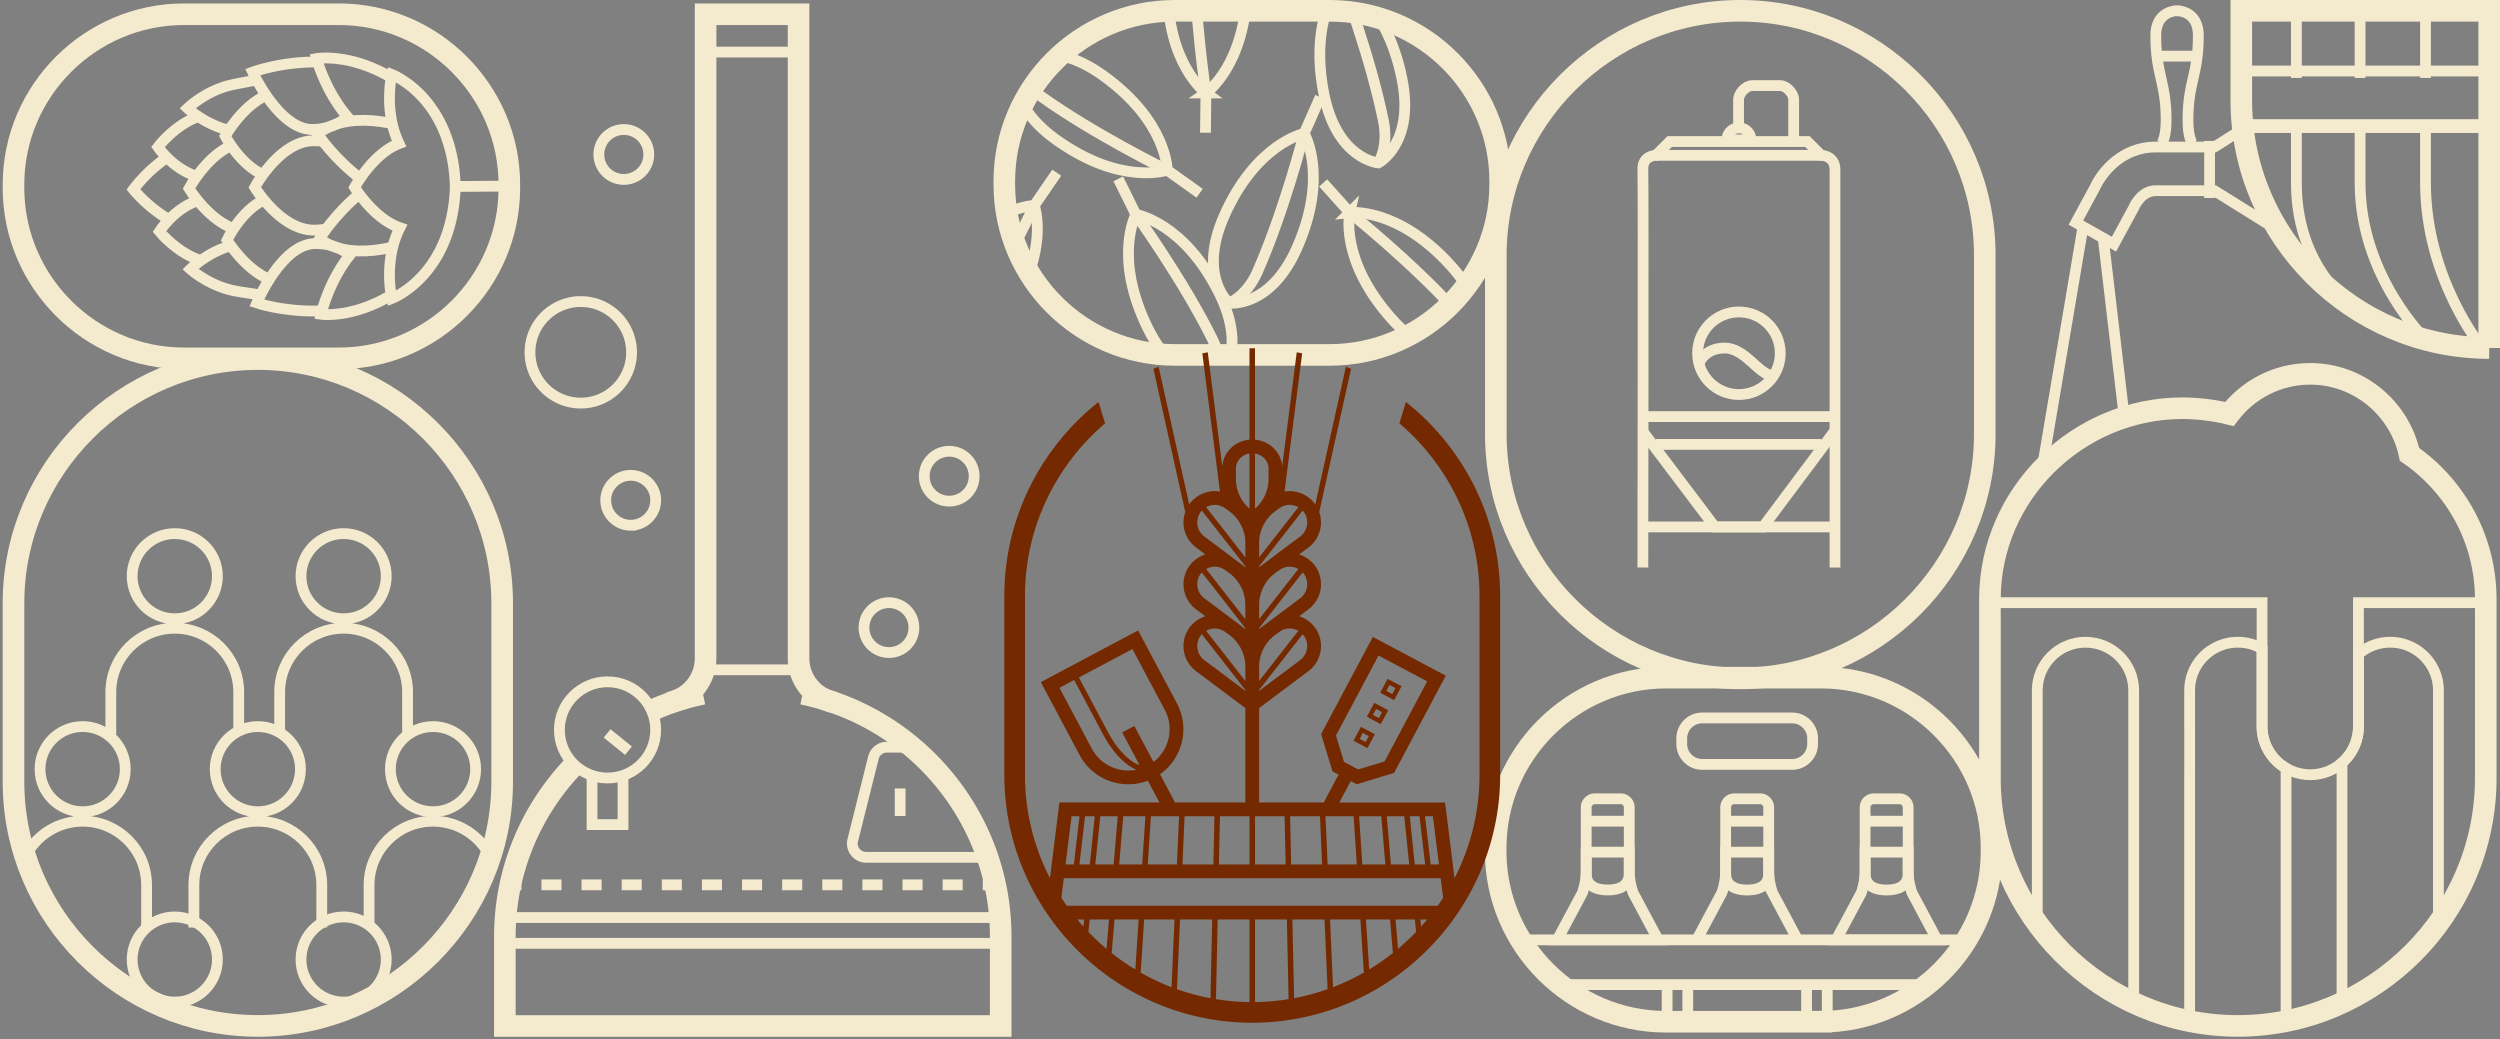 <?xml version="1.0" encoding="UTF-8"?> <svg xmlns="http://www.w3.org/2000/svg" xmlns:xlink="http://www.w3.org/1999/xlink" width="926" height="385" viewBox="0 0 926 385"><rect x="0" y="0" width="926" height="385" fill="#808080" stroke="none"/><defs><path d="M63.438 0C28.718 0 .31 28.39.31 63.088v1.281c0 34.7 28.408 63.089 63.128 63.089h57.399c34.72 0 63.128-28.39 63.128-63.089v-1.28c0-34.7-28.408-63.089-63.128-63.089H63.438z" id="a"></path></defs><g fill="none" fill-rule="evenodd"><g stroke="#F4EACE"><path d="M119.633 115.086c-.84.05-1.707.086-2.598.101-12.417.218-21.917-2.96-21.917-2.96s9.061-21.786 21.478-22.004c5.019-.088 9.273 1.39 12.574 3.957" stroke-width="4"></path><path d="M99.772 103.464c-9.17-3.789-15.682-14.543-15.682-14.543s5.119-10.802 13.667-14.877M74.663 96.578C65.51 93.77 59.046 85.72 59.046 85.72s5.166-8.139 13.731-11.238M85.351 54.082c-9.13 4.19-15.34 15.733-15.34 15.733s6.604 10.895 15.873 14.613" stroke-width="4"></path><path d="M85.998 90.903c-9.162 2.38-15.463 8.786-15.463 8.786s6.52 5.935 15.756 7.922c2.667.574 10.65 1.686 10.65 1.686M61.69 58.47c-7.546 5.066-12.287 11.707-12.287 11.707s4.968 6.227 12.683 10.843M144.906 109.298c-14.504 8.733-25.976 7.105-25.976 7.105s2.957-13.103 11.843-23.365M118.015 22.997a60.682 60.682 0 0 0-2.6-.01c-12.417.218-21.8 3.728-21.8 3.728s9.822 21.454 22.238 21.236c5.019-.088 9.219-1.715 12.427-4.395" stroke-width="4"></path><path d="M98.574 35.309c-9.031 4.108-15.162 15.084-15.162 15.084s5.496 10.616 14.182 14.39M144.387 45.586c-19.617-3.789-26.628 4.204-26.628 4.204s6.023 9.172 16.504 16.918M73.723 43.072c-9.048 3.126-15.226 11.4-15.226 11.4s5.449 7.952 14.118 10.748" stroke-width="4"></path><path d="M85.25 48.345c-9.24-2.056-15.762-8.237-15.762-8.237s6.308-6.16 15.469-8.47c2.644-.667 10.583-2.06 10.583-2.06M144.522 28.49c-15.308-8.91-27.256-6.784-27.256-6.784s3.415 12.99 12.657 22.934M120.323 84.916a28.797 28.797 0 0 1-3.815.315c-12.416.217-22.142-15.843-22.142-15.843s9.144-17.017 21.56-17.235a28.852 28.852 0 0 1 3.68.165M168.613 68.105c-1.482-32.219-23.49-40.516-23.49-40.516s-3.174 13.405 2.691 25.596c-9.74 3.708-16.463 16.203-16.463 16.203s7.036 11.609 16.777 14.95c-6.287 12.354-3.005 26.225-3.005 26.225s22.008-8.297 23.49-40.515v-1.943z" stroke-width="4"></path><path d="M145.195 91.586c-19.472 4.474-26.759-3.268-26.759-3.268s5.32-8.756 14.883-16.663M187.533 68.94l-19.06.127" stroke-width="4"></path><path d="M125.527 132.732H68.128C33.408 132.732 5 104.342 5 69.644v-1.281C5 33.664 33.408 5.275 68.128 5.275h57.399c34.72 0 63.128 28.39 63.128 63.088v1.28c0 34.7-28.408 63.09-63.128 63.09z" stroke-width="8"></path></g><g stroke="#F4EACE"><path d="M233.931 130.502c0 10.382-8.423 18.8-18.812 18.8-10.39 0-18.812-8.418-18.812-18.8 0-10.383 8.423-18.8 18.812-18.8 10.39 0 18.812 8.417 18.812 18.8zM231.061 66.454c-5.106 0-9.246-4.137-9.246-9.24 0-5.104 4.14-9.241 9.246-9.241 5.107 0 9.247 4.137 9.247 9.24 0 5.104-4.14 9.241-9.247 9.241zM233.612 194.55c-5.106 0-9.246-4.138-9.246-9.242 0-5.103 4.14-9.24 9.246-9.24 5.107 0 9.247 4.137 9.247 9.24 0 5.104-4.14 9.241-9.247 9.241zM186.742 349.41h183.655M186.742 339.85h183.655M261.352 248.082h34.435M261.352 19.295h34.435M365.296 317.546h-44.482c-3.319 0-5.754-3.117-4.95-6.335l7.653-30.59a5.1 5.1 0 0 1 4.95-3.862h7.495M333.411 292.054v10.197M230.77 288.23v17.207h-11.478v-17.206M232.797 278.054l-7.926-6.406M189.293 327.743h3.826" stroke-width="4"></path><path stroke-width="4" stroke-dasharray="7.43,7.43" d="M200.549 327.743h159.756"></path><path stroke-width="4" d="M364.02 327.743h3.826M242.859 270.36c0-9.84-7.982-17.818-17.828-17.818s-17.828 7.977-17.828 17.817 7.982 17.817 17.828 17.817 17.828-7.977 17.828-17.817z"></path><path d="M308.977 260.293a90.153 90.153 0 0 0-1.836-.627c-6.814-2.246-11.353-8.696-11.353-15.866V5.275h-34.436V243.8c-.001 7.17-4.54 13.62-11.354 15.866-.615.203-1.226.412-1.835.627" stroke-width="8"></path><path d="M260.381 257a90.995 90.995 0 0 0-18.837 6.08m-28.654 20.11C196.885 299.729 187 322.215 187 346.897v33.14h183.655v-33.14c0-44.164-31.638-81.302-73.382-89.896" stroke-width="8"></path><path d="M351.585 185.627c-5.106 0-9.246-4.137-9.246-9.24 0-5.104 4.14-9.241 9.246-9.241 5.107 0 9.247 4.137 9.247 9.24 0 5.104-4.14 9.241-9.247 9.241zM329.266 241.708c-5.107 0-9.247-4.137-9.247-9.24 0-5.104 4.14-9.24 9.247-9.24s9.246 4.136 9.246 9.24c0 5.103-4.14 9.24-9.246 9.24z" stroke-width="4"></path></g><g stroke="#F4EACE"><path d="M754.606 344.312v-88.583c0-9.855 7.994-17.844 17.855-17.844 9.862 0 17.856 7.989 17.856 17.844v117.898" stroke-width="4"></path><path d="M737.07 223.227h100.794v45.885c0 9.855 7.994 17.844 17.855 17.844s17.855-7.99 17.855-17.844v-45.885h47.15" stroke-width="4"></path><path d="M737.07 221.953v66.277c0 50.474 41.322 91.77 91.827 91.77 50.505 0 91.828-41.296 91.828-91.77v-66.277c0-22.174-11.21-41.854-28.243-53.672-3.615-16.976-18.779-29.813-36.802-29.813-12.163 0-23.022 5.85-29.91 14.87-5.53-1.397-11.95-2.144-17.897-2.144h.637c-38.941 0-71.44 31.841-71.44 70.759z" stroke-width="8"></path><path d="M846.752 380v-95.46c-5.313-3.09-8.888-8.84-8.888-15.428V240.3a17.78 17.78 0 0 0-8.967-2.415c-9.861 0-17.855 7.989-17.855 17.844V380M903.188 344.312v-88.583c0-9.855-7.994-17.844-17.855-17.844a17.79 17.79 0 0 0-11.759 4.421v26.806c0 5.353-2.361 10.152-6.097 13.422v91.093" stroke-width="4"></path></g><g stroke="#F4EACE"><path stroke-width="4" d="M577.009 364.705h140.292M663.825 283.132h-33.34c-4.16 0-7.562-3.4-7.562-7.557v-2.087c0-4.157 3.403-7.557 7.562-7.557h33.34c4.16 0 7.563 3.4 7.563 7.557v2.087c0 4.157-3.404 7.557-7.563 7.557zM562.98 348.136h167.075M665.864 348.136l-9.306-17.409a25.47 25.47 0 0 1-1.432-8.418v-23.245a3.187 3.187 0 0 0-3.189-3.186h-9.565a3.188 3.188 0 0 0-3.188 3.186v23.245a25.47 25.47 0 0 1-1.431 8.418l-9.307 17.409h37.418zM655.126 304.163h-15.942"></path><path d="M639.184 315.634v8.285h.016c.169 4.25 3.66 5.735 7.955 5.735s7.786-1.485 7.955-5.735h.016v-8.285h-15.942zM717.517 348.136l-9.306-17.409a25.47 25.47 0 0 1-1.432-8.418v-23.245a3.187 3.187 0 0 0-3.189-3.186h-9.565a3.188 3.188 0 0 0-3.188 3.186v23.245a25.47 25.47 0 0 1-1.431 8.418l-9.307 17.409h37.418zM706.779 304.163h-15.942" stroke-width="4"></path><path d="M690.837 315.634v8.285h.016c.169 4.25 3.66 5.735 7.955 5.735s7.786-1.485 7.955-5.735h.016v-8.285h-15.942zM676.808 364.705V380M625.155 364.705V380M669.155 378.725v-14.02M614.211 348.136l-9.306-17.409a25.47 25.47 0 0 1-1.432-8.418v-23.245a3.187 3.187 0 0 0-3.189-3.186h-9.565a3.188 3.188 0 0 0-3.188 3.186v23.245a25.47 25.47 0 0 1-1.431 8.418l-9.307 17.409h37.418zM603.473 304.163h-15.942" stroke-width="4"></path><path d="M587.53 315.634v8.285h.017c.169 4.25 3.66 5.735 7.955 5.735s7.786-1.485 7.955-5.735h.016v-8.285h-15.942zM617.502 378.725v-14.02" stroke-width="4"></path><path d="M674.527 378.458h-57.399c-34.72 0-63.128-28.39-63.128-63.089v-1.28c0-34.7 28.408-63.089 63.128-63.089h57.399c34.72 0 63.128 28.39 63.128 63.088v1.281c0 34.699-28.408 63.089-63.128 63.089z" stroke-width="8"></path></g><path d="M95.5 380C45.725 380 5 339.321 5 289.603v-66.206C5 173.679 45.725 133 95.5 133s90.5 40.679 90.5 90.397v66.206C186 339.321 145.275 380 95.5 380z" stroke="#F4EACE" stroke-width="8.018"></path><path d="M127.274 371.174c8.722 0 15.792-7.062 15.792-15.773 0-8.71-7.07-15.773-15.792-15.773-8.72 0-15.79 7.062-15.79 15.773 0 8.711 7.07 15.773 15.79 15.773z" stroke="#F4EACE" stroke-width="4.004"></path><g stroke="#F4EACE" stroke-width="4.004"><path d="M127.274 229.19c8.722 0 15.792-7.061 15.792-15.772s-7.07-15.773-15.792-15.773c-8.72 0-15.79 7.062-15.79 15.773 0 8.71 7.07 15.773 15.79 15.773zM150.961 272.07V256.36c0-13.067-10.605-23.66-23.686-23.66-13.082 0-23.687 10.593-23.687 23.66v15.72"></path></g><path d="M30.612 300.665c8.721 0 15.791-7.062 15.791-15.773 0-8.711-7.07-15.773-15.79-15.773-8.722 0-15.792 7.062-15.792 15.773 0 8.711 7.07 15.773 15.791 15.773zM54.299 343.545v-15.712c0-13.067-10.605-23.66-23.686-23.66-8.943 0-16.728 4.95-20.76 12.256M95.5 300.665c8.721 0 15.791-7.062 15.791-15.773 0-8.711-7.07-15.773-15.791-15.773s-15.791 7.062-15.791 15.773c0 8.711 7.07 15.773 15.791 15.773zM119.187 343.545v-15.712c0-13.067-10.605-23.66-23.687-23.66s-23.687 10.593-23.687 23.66v15.72M160.388 300.665c8.72 0 15.79-7.062 15.79-15.773 0-8.711-7.07-15.773-15.79-15.773-8.721 0-15.791 7.062-15.791 15.773 0 8.711 7.07 15.773 15.79 15.773z" stroke="#F4EACE" stroke-width="4.004"></path><path d="M64.734 371.174c8.722 0 15.792-7.062 15.792-15.773 0-8.71-7.07-15.773-15.792-15.773-8.72 0-15.79 7.062-15.79 15.773 0 8.711 7.07 15.773 15.79 15.773z" stroke="#F4EACE" stroke-width="4.004"></path><g stroke="#F4EACE" stroke-width="4.004"><path d="M64.734 229.19c8.722 0 15.792-7.061 15.792-15.772s-7.07-15.773-15.792-15.773c-8.72 0-15.79 7.062-15.79 15.773 0 8.71 7.07 15.773 15.79 15.773zM88.421 272.07V256.36c0-13.067-10.605-23.66-23.686-23.66-13.082 0-23.687 10.593-23.687 23.66v15.72"></path></g><path d="M181.68 317.455c-3.849-7.865-11.937-13.281-21.292-13.281-13.082 0-23.687 10.592-23.687 23.659v15.72" stroke="#F4EACE" stroke-width="4.004"></path><g transform="translate(372 4)"><path d="M120.527 127.458H63.128C28.408 127.458 0 99.068 0 64.369v-1.28C0 28.388 28.408 0 63.128 0h57.399c34.72 0 63.128 28.39 63.128 63.088v1.281c0 34.699-28.408 63.089-63.128 63.089z" stroke="#F4EACE" stroke-width="8"></path><mask id="b" fill="#fff"><use xlink:href="#a"></use></mask><path d="M11.091 72.11s6.25 16.923-10.406 41.205c-13.88 20.235-28.458 15.454-28.458 15.454s-9.72-11.865 4.16-32.1C-6.957 72.387 11.09 72.11 11.09 72.11zM11.091 72.11l8.329-12.141" stroke="#F4EACE" stroke-width="4" mask="url(#b)"></path><path d="M-27.773 128.769s6.825-1.273 12.377-9.367C-1.516 99.167 11.091 72.11 11.091 72.11M48.735 75.438s17.829 2.818 30.891 29.206c10.886 21.99-.411 32.364-.411 32.364s-15.107 2.68-25.993-19.31c-13.063-26.387-4.487-42.26-4.487-42.26zM48.735 75.438l-6.531-13.194" stroke="#F4EACE" stroke-width="4" mask="url(#b)"></path><path d="M79.215 137.009s2.223-6.574-2.13-15.37c-10.886-21.99-28.35-46.2-28.35-46.2M124.984-10.997s16.497 7.318 22.309 36.18c4.842 24.052-8.75 31.164-8.75 31.164s-15.288-1.305-20.13-25.357c-5.811-28.861 6.57-41.987 6.57-41.987z" stroke="#F4EACE" stroke-width="4" mask="url(#b)"></path><path d="M138.542 56.347s3.845-5.778 1.908-15.399c-4.842-24.05-15.466-51.944-15.466-51.944M111.048 45.449s9.251 15.489-2.663 42.414c-9.93 22.437-25.137 20.41-25.137 20.41s-11.734-9.88-1.805-32.318c11.915-26.924 29.605-30.506 29.605-30.506zM111.048 45.449l5.958-13.463" stroke="#F4EACE" stroke-width="4" mask="url(#b)"></path><path d="M83.248 108.273s6.475-2.503 10.447-11.478c9.93-22.438 17.353-51.346 17.353-51.346M127.94 74.722s17.93-2.064 37.598 19.854c16.39 18.265 8.291 31.289 8.291 31.289s-13.835 6.63-30.223-11.634c-19.667-21.92-15.666-39.51-15.666-39.51zM127.94 74.722l-9.833-10.96" stroke="#F4EACE" stroke-width="4" mask="url(#b)"></path><path d="M173.829 125.865s.377-6.929-6.178-14.235c-16.39-18.266-39.711-36.908-39.711-36.908M60.345 59.027s-17.05 5.92-41.023-11.191C-.655 33.577 4.409 19.103 4.409 19.103S16.465 9.62 36.442 23.88c23.973 17.11 23.903 35.148 23.903 35.148zM60.345 59.027l11.986 8.555" stroke="#F4EACE" stroke-width="4" mask="url(#b)"></path><path d="M4.409 19.104s1.142 6.844 9.133 12.548C33.519 45.91 60.345 59.027 60.345 59.027M74.684 30.436S60.088 19.824 60.46-9.614c.31-24.531 15.093-28.638 15.093-28.638s14.674 4.479 14.363 29.01c-.371 29.438-15.232 39.678-15.232 39.678zM74.684 30.436l-.186 14.719" stroke="#F4EACE" stroke-width="4" mask="url(#b)"></path><path d="M75.553-38.252s-4.972 4.844-5.095 14.657c-.311 24.531 4.226 54.03 4.226 54.03" stroke="#F4EACE" stroke-width="4" mask="url(#b)"></path></g><g stroke="#F4EACE"><path d="M644.604 251.268c-49.803 0-90.552-40.723-90.552-90.495V94.495C554.052 44.723 594.801 4 644.604 4c49.804 0 90.552 40.723 90.552 90.495v66.278c0 49.772-40.748 90.495-90.552 90.495z" stroke-width="8"></path><path d="M659.404 130.838c0 8.448-6.852 15.295-15.305 15.295s-15.305-6.847-15.305-15.295c0-8.447 6.852-15.294 15.305-15.294s15.305 6.847 15.305 15.294zM679.677 154.319H608.52M674.576 164.597h-61.219M679.677 195.186H608.52" stroke-width="4"></path><path d="M629.3 134.662s1.913-5.753 9.565-5.753c7.652 0 12.754 10.196 17.855 10.196M664.373 52.325V36.92c0-2.326-2.666-5.205-4.995-5.205h-10.417c-2.328 0-4.994 2.879-4.994 5.205v10.197" stroke-width="4"></path><path d="M608.52 210.202s.22-142.867 0-147.305c-.264-5.364 4.837-5.364 4.837-5.364l5.102-5.099h51.015l5.102 5.099s5.101 0 5.101 5.364v147.305" stroke-width="4"></path><path stroke-width="4" d="m679.677 159.498-26.683 35.688h-17.79l-26.948-35.688"></path><path stroke-width="5.102" d="M648.546 55.282"></path><path d="M639.652 51.797a4.459 4.459 0 0 1 4.447-4.445c2.446 0 4.447 2 4.447 4.445h-8.894z" stroke-width="4"></path><path stroke-width="5.102" d="M639.651 55.282"></path><path stroke-width="4" d="M613.357 57.532h61.22"></path><path d="M922 128.908c-50.505 0-91.828-41.296-91.828-91.769V4H922v124.908z" stroke-width="8"></path><path stroke-width="4" d="M850.578 5.275v23.579M874.173 5.275v23.579M898.405 5.275v23.579M875.449 116.163s-24.87-13.383-24.87-48.434V48.61M921.362 26.305H830.81"></path><path stroke-width="5.102" d="M921.362 46.698H830.81"></path><path d="M874.173 48.61V67.73c0 35.05 24.87 58.63 24.87 58.63M898.405 48.61V67.73c0 35.688 21.044 61.18 21.044 61.18M799.842 53.883s2.487-.672 2.487-9.576c0-14.003-3.833-16.552-3.833-31.177 0-8.955 7.476-9.13 7.476-9.13h.814s7.476.175 7.476 9.13c0 14.625-3.833 17.174-3.833 31.177 0 8.904 2.487 9.576 2.487 9.576M814.262 20.794h-15.348" stroke-width="4"></path><path d="m830.133 48.148-9.901 6.297h-21.794c-12.418 0-19.9 9.285-22.552 15.132l-6.971 12.881 14.101 7.976 7.453-13.736.118-.307c.295-.622 2.874-5.755 7.851-5.755h21.794l23.97 14.937M818.432 73.335V52.208M786.81 154.4l-7.692-65.466M756.2 174.793l15.266-90.32" stroke-width="4"></path></g><g fill="#742900"><path d="m464.34 129 .51.007v33.852c2.49.219 4.915 1.234 6.818 3.05a10.682 10.682 0 0 1 3.267 6.768l5.373-42.185c.672.123 1.34.25 2.006.39l-6.52 51.18c.422-.07.847-.116 1.275-.138 2.04-.108 4.092.337 5.935 1.285a11.658 11.658 0 0 1 4.18 3.613l11.332-50.985c.64.262 1.277.533 1.91.81l-11.78 53.004a11.75 11.75 0 0 1 .648 3.858 11.61 11.61 0 0 1-4.638 9.271l-3.446 2.582c.615.196 1.214.445 1.794.743a11.646 11.646 0 0 1 4.496 4.08 11.538 11.538 0 0 1 1.794 6.222c0 1.79-.423 3.583-1.226 5.182-.8 1.6-1.98 3.014-3.412 4.087l-3.446 2.585c.615.196 1.214.445 1.794.742a11.63 11.63 0 0 1 4.496 4.08 11.538 11.538 0 0 1 1.794 6.222c0 1.79-.423 3.58-1.226 5.182-.8 1.6-1.98 3.015-3.412 4.087l-18.275 13.698v34.972h23.927l5.501-10.335-2.253-1.197-4.218-13.79 19.161-36.014 27.026 14.363-19.16 36.012-13.798 4.215-2.254-1.197-4.226 7.943h39.166l3.504 28.014a84.593 84.593 0 0 0 2.614-5.567 83.463 83.463 0 0 0 4.919-15.751 83.794 83.794 0 0 0 1.717-16.892V220.77a83.81 83.81 0 0 0-1.717-16.893 83.392 83.392 0 0 0-4.919-15.749 84.598 84.598 0 0 0-7.787-14.288 85.258 85.258 0 0 0-15.245-17.03l2.414-7.921c21.231 16.848 34.907 42.846 34.907 71.88v66.279c0 44.633-32.316 82.09-74.72 90.16-.004 0-.006 0-.008.003-.35.066-.701.13-1.054.194l-.022.002c-.218.04-.437.077-.657.115l-.075.013-.681.112c-.47.077-.942.148-1.413.218-.025.002-.051.007-.08.011-.443.064-.888.126-1.336.183l-.05.007-.715.09c-.22.027-.44.05-.661.077h-.011c-.26.031-.518.058-.779.086l-.061.007c-.68.07-1.358.132-2.04.187l-.061.007-.702.053-.123.008c-.203.016-.408.029-.61.042l-.065.005-.762.046c-.027 0-.053.002-.084.004-.17.01-.34.018-.512.027l-.218.01-.61.027-.08.002c-.452.018-.902.033-1.356.044-.024 0-.048.003-.073.003l-.61.013h-.104a84.585 84.585 0 0 1-2.994 0h-.104c-.002 0-.002-.002-.002-.002l-.61-.011c-.025 0-.049-.003-.073-.003a91.576 91.576 0 0 1-1.354-.044l-.08-.002-.61-.026c-.073-.005-.146-.007-.218-.011h-.002l-.256-.013-.258-.014c-.027-.002-.053-.004-.08-.004l-.765-.046-.061-.005a53.182 53.182 0 0 1-.611-.042l-.123-.008-.704-.053-.062-.007a88.508 88.508 0 0 1-2.037-.187l-.061-.007c-.26-.028-.52-.055-.779-.086h-.01c-.221-.026-.442-.05-.662-.077-.002-.002-.004-.002-.007-.002-.236-.029-.471-.057-.707-.088l-.053-.007a88.24 88.24 0 0 1-1.334-.183h-.002l-.04-.006-.04-.005c-.472-.07-.941-.14-1.413-.218l-.681-.112-.075-.013c-.22-.038-.437-.075-.657-.115l-.022-.002c-.35-.064-.701-.128-1.052-.194-.002-.002-.006-.002-.009-.002C404.314 369.139 372 331.68 372 287.048V220.77c0-29.035 13.676-55.033 34.907-71.881l2.414 7.92a85.118 85.118 0 0 0-15.245 17.031 84.288 84.288 0 0 0-7.787 14.288 83.392 83.392 0 0 0-4.919 15.75 83.81 83.81 0 0 0-1.718 16.892v66.278c0 5.682.578 11.366 1.718 16.892a83.463 83.463 0 0 0 4.919 15.75 83.477 83.477 0 0 0 2.614 5.568l3.504-28.014h37.058l-4.301-8.081a20.265 20.265 0 0 1-7.236 1.333c-7.304 0-14.368-3.929-18.036-10.823l-14.37-27.01 36.035-19.148 14.373 27.01c4.885 9.18 2.037 20.413-6.262 26.243l5.574 10.476h26.037v-34.972l-18.275-13.698a11.664 11.664 0 0 1-3.415-4.087 11.652 11.652 0 0 1-1.223-5.182c0-2.231.62-4.384 1.792-6.222a11.651 11.651 0 0 1 4.498-4.08c.58-.297 1.18-.546 1.794-.742l-3.446-2.585a11.664 11.664 0 0 1-3.415-4.087c-.8-1.6-1.223-3.393-1.223-5.182 0-2.232.62-4.384 1.792-6.222a11.668 11.668 0 0 1 4.498-4.08c.58-.298 1.18-.547 1.794-.743l-3.446-2.582a11.671 11.671 0 0 1-3.415-4.09c-.8-1.599-1.223-3.39-1.223-5.179 0-1.333.22-2.635.648-3.86l-11.782-53.004c.635-.277 1.27-.548 1.912-.81l11.332 50.985a11.64 11.64 0 0 1 4.18-3.613 11.647 11.647 0 0 1 5.935-1.285c.428.022.853.068 1.272.139l-6.52-51.181a87.32 87.32 0 0 1 2.01-.39l5.372 42.185a10.682 10.682 0 0 1 3.267-6.768c1.9-1.816 4.328-2.831 6.817-3.05v-33.852c.34-.007.68-.007 1.021-.007h.51zm-1.518 211.58h-11.786l-.648 29.508a84.042 84.042 0 0 0 12.434 1.075V340.58zm13.828 0h-11.786v30.583c4.17-.05 8.336-.414 12.434-1.08l-.648-29.503zm-27.655 0H437.08l-1.137 25.813a83.043 83.043 0 0 0 12.412 3.34l.64-29.153zm41.611 0h-11.914l.64 29.149a83.512 83.512 0 0 0 12.41-3.345l-1.136-25.804zm-55.57 0h-11.241l-1.29 19.675a84.699 84.699 0 0 0 8.66 4.283c.915.388 1.839.76 2.767 1.115l1.105-25.073zm68.856 0h-11.244l1.104 25.064c.92-.353 1.834-.723 2.74-1.106a84.335 84.335 0 0 0 8.687-4.299l-1.287-19.66zm-82.143 0h-8.931l-1.056 12.433a84.24 84.24 0 0 0 8.774 6.087l1.213-18.52zm93.12 0h-8.934l1.213 18.505a81.558 81.558 0 0 0 3.642-2.329 85.04 85.04 0 0 0 5.133-3.76l-1.054-12.416zm-104.1 0h-7.143l-.474 4.613a84.97 84.97 0 0 0 6.693 6.26l.925-10.873zm113.291 0h-7.143l.921 10.853a85.49 85.49 0 0 0 6.692-6.266l-.47-4.587zm-122.486 0h-2.54c.739.89 1.497 1.765 2.27 2.626l.27-2.626zm127.05 0h-2.514l.267 2.6a83.588 83.588 0 0 0 2.247-2.6zm4.996-15.295H394.04l-.908 7.266a87.119 87.119 0 0 0 1.986 2.93H532.54a76.442 76.442 0 0 0 1.989-2.93l-.908-7.266zm-119.607-22.943h-6.464l-1.83 17.845h6.781l1.513-17.845zm-8.517 0h-3.59l-2.096 17.845h3.856l1.83-17.845zm95.891 0h-10.422l.785 17.845h10.805l-1.168-17.845zm10.236 0h-8.192l1.168 17.845h8.539l-1.515-17.845zm-61.788 0h-11.07l-.787 17.845h11.464l.393-17.845zm25.975 0h-10.946v17.845h11.339l-.393-17.845zm13.112 0h-11.07l.392 17.845h11.465l-.787-17.845zm-64.668 0h-8.193l-1.513 17.845h8.537l1.169-17.845zm95.884 0h-6.466l1.514 17.845h6.782l-1.83-17.845zm5.64 0h-3.59l1.83 17.845h3.858l-2.098-17.845zm4.971 0h-2.917l2.1 17.845h3.048l-2.23-17.845zm-67.927 0h-10.946l-.392 17.845h11.338v-17.845zm-62.968 0h-2.943l-2.233 17.845h3.077l2.1-17.845zm36.867 0H426.3l-1.168 17.845h10.805l.785-17.845zm-38.849-50.467-5.45 2.897 11.976 22.506a15.253 15.253 0 0 0 5.734 5.998 15.41 15.41 0 0 0 7.796 2.121c1.023 0 2.029-.101 3.012-.3-1.204-.455-2.48-1.207-3.792-2.247-3.115-2.465-6.151-6.308-8.55-10.815l-10.726-20.16zm112.735-9.07-15.772 29.646 2.983 9.75.385.207 2.434 1.293 2.459 1.304 9.755-2.98 15.775-29.648-18.019-9.573zm-91.158-2.394-19.83 10.536 10.725 20.158c2.275 4.274 5.126 7.896 8.032 10.196 1.331 1.054 2.6 1.763 3.726 2.105l-6.445-12.112 4.507-2.392 7.086 13.318a15.181 15.181 0 0 0 5.298-7.65 15.185 15.185 0 0 0-1.125-11.652L419.45 240.41zm84.645 28.803 5.157 2.742-2.742 5.157-5.157-2.743 2.742-5.156zm.69 2.257-1.175 2.21 2.21 1.175 1.175-2.21-2.21-1.175zm4.248-11.144 5.156 2.742-2.742 5.157-5.157-2.742 2.743-5.157zm.689 2.257-1.175 2.21 2.21 1.175 1.175-2.21-2.21-1.175zm4.248-11.144 5.156 2.742-2.742 5.157-5.157-2.742 2.743-5.157zm.69 2.257-1.176 2.21 2.21 1.175 1.176-2.21-2.21-1.175zm-32.157-18.778-16.121 20.644v.335l15.214-11.402a6.522 6.522 0 0 0 2.598-5.19c0-1.684-.609-3.22-1.691-4.387zm-37.344 0c-1.082 1.168-1.69 2.701-1.69 4.386 0 2.032.97 3.973 2.597 5.191l15.214 11.402v-.335zm32.524-2.12a6.434 6.434 0 0 0-3.757 1.227l-1.417 1.012a14.65 14.65 0 0 0-6.127 11.9v5.312l14.516-18.591a6.54 6.54 0 0 0-3.214-.86zm-27.704 0a6.542 6.542 0 0 0-3.217.86l14.518 18.59v-5.312c0-4.712-2.29-9.16-6.129-11.9l-1.415-1.01c-1.142-.816-2.443-1.228-3.757-1.228zm32.524-20.779-16.121 20.647v.335l15.214-11.404a6.522 6.522 0 0 0 2.598-5.19c0-1.684-.609-3.22-1.691-4.388zm-37.344 0c-1.082 1.168-1.69 2.704-1.69 4.387 0 2.032.97 3.973 2.597 5.191l15.214 11.404v-.335zm4.82-2.12c-1.012 0-2.03.246-2.99.739l-.227.121 14.518 18.591v-5.312c0-4.713-2.29-9.16-6.129-11.9l-1.415-1.01c-1.142-.816-2.443-1.228-3.757-1.228zm30.691.739c-2.204-1.135-4.726-.952-6.744.49l-1.417 1.01a14.65 14.65 0 0 0-6.127 11.9v5.312l14.516-18.59a7.406 7.406 0 0 0-.228-.122zm-35.51-21.515c-1.083 1.166-1.692 2.702-1.692 4.385 0 2.031.97 3.972 2.598 5.19l15.214 11.405v-.335zm37.343 0L466.38 209.77v.335l15.214-11.404a6.517 6.517 0 0 0 2.598-5.189c0-1.685-.609-3.221-1.691-4.387zm-32.524-2.121a6.517 6.517 0 0 0-3.217.861l14.518 18.591v-5.314c0-4.71-2.29-9.161-6.129-11.9l-1.415-1.011c-1.142-.813-2.443-1.227-3.757-1.227zm27.704 0c-1.314 0-2.617.414-3.757 1.227l-1.417 1.011a14.653 14.653 0 0 0-6.127 11.9v5.314l14.516-18.59a6.515 6.515 0 0 0-3.214-.861zm-12.831-19.014v20.417a14.585 14.585 0 0 0 5.02-11.027v-3.823c0-1.49-.613-2.897-1.729-3.961a6.112 6.112 0 0 0-3.291-1.606zm-2.042 0a6.111 6.111 0 0 0-3.294 1.606c-1.113 1.064-1.726 2.472-1.726 3.961v3.823c0 4.268 1.848 8.27 5.02 11.027z"></path></g></g></svg> 